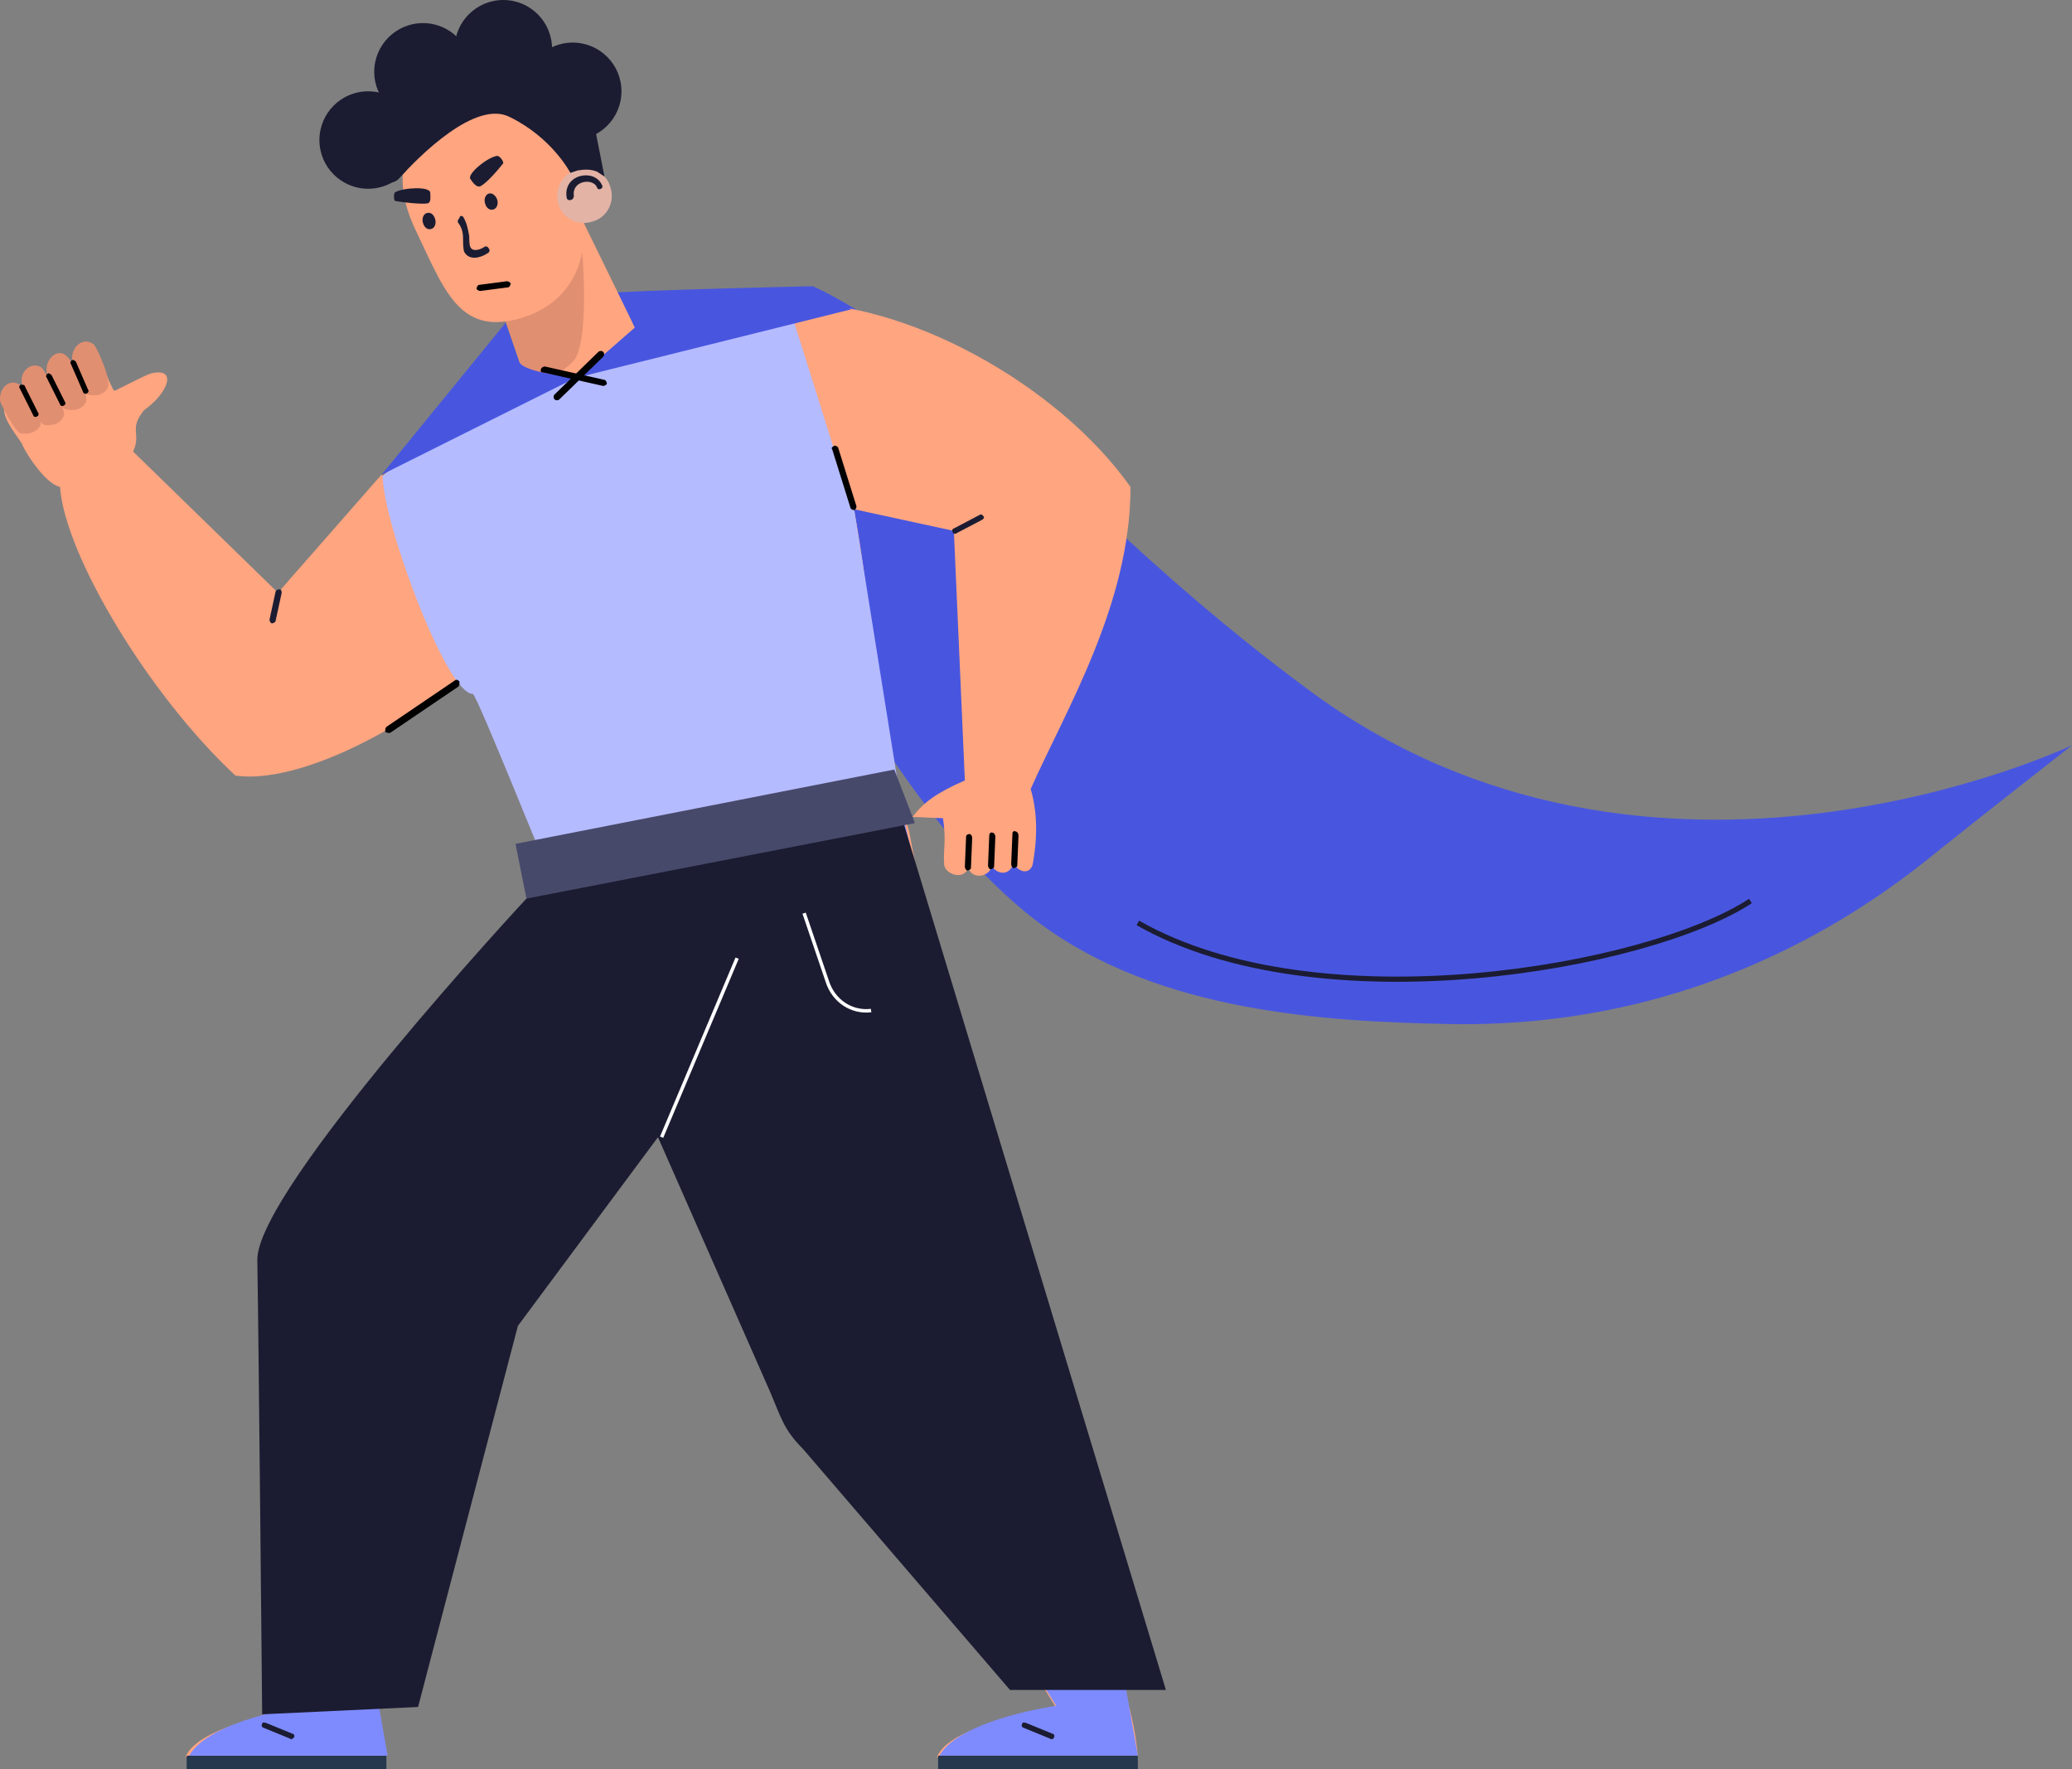 <?xml version="1.0" encoding="UTF-8"?><svg xmlns="http://www.w3.org/2000/svg" viewBox="0 0 299.7 255.96"><rect x="0" y="0" width="299.7" height="255.96" fill="#808080" stroke="none"/><defs><style>.d{fill:#e3b3a6;}.d,.e,.f,.g,.h,.i,.j{fill-rule:evenodd;}.k,.g{fill:#1b1c31;}.l,.f{fill:#7e8bfe;}.m{fill:#47496b;}.n{stroke:#fff;stroke-width:.5px;}.n,.o{fill:none;stroke-miterlimit:10;}.e{fill:#b5bbff;}.o{stroke:#1b1c31;stroke-width:.75px;}.p{fill:#4856df;}.h{fill:#ffa580;}.q{fill:#25384d;}.i{fill:#e18f71;}</style></defs><g id="a"/><g id="b"><g id="c"><g><g><g><path class="p" d="M76.33,45.98s2.47,12.68,8.28,19.03c7.57,8.1,19.73,11.1,28.01,20.26,7.75,8.46,19.2,34.35,37.7,48.27,17.26,12.86,41.22,14.27,59.37,14.62,37.87,.7,62.18-18.14,70.82-25.19,4.58-3.7,19.2-15.15,19.2-15.15,0,0-60.95,29.07-110.8-8.28-23.25-17.26-37.7-33.47-49.15-43.16-13.39-11.27-22.2-14.97-22.2-14.97,0,0-24.66,.53-31.18,1.06-6.52,.53-10.04,3.52-10.04,3.52Z"/><g><g><path class="h" d="M68.58,58.31c-5.81,4.58-12.86,10.39-13.39,10.57,0,6.34,25.54,51.09,24.84,59.37-11.45,14.44-31.88,27.83-40.52,54.61l4.4,63.95c-2.99,1.06-15.15,2.82-17.09,7.4h28.89c-.18-2.64-.88-6.34-1.76-8.98,12.68-30.12,18.67-42.45,10.92-57.6l36.82-28.71,2.99-1.23c4.58,12.51,9.51,24.84,12.51,31.53l35.41,57.6c-2.99,1.06-15.15,2.82-17.09,7.4h29.07c-.18-2.64-.88-6.34-1.76-8.98-3.52-27.3-5.28-50.73-19.55-61.66,.35-20.43-7.57-40.34-11.8-63.42-7.75-25.37-3.52-47.03-17.44-76.1-6.69,1.76-14.8,2.99-22.02,3.7l-7.57-15.5-.35,1.23-11.1,12.15,2.47,7.22-6.87,5.46Z"/><path class="l" d="M164.58,254.02l-2.11-11.98h-12.68l2.99,4.76s-13.92,1.94-16.91,7.22h28.71Z"/><path class="i" d="M80.03,126.83v1.23c-9.34,11.63-24.49,22.72-34.53,40.69,4.23,.53,10.22,.88,12.33,.88,5.99,0,3.7-.18,6.17,1.59,3.35,2.64,10.22,3.7,16.91,3.35l20.61-16.21,1.59-.7c1.94-8.1,3.35-17.97,3.35-23.08,.18-7.4-18.67-8.81-26.42-7.75Z"/><path class="f" d="M130.23,116.44l7.57,31.71c0,7.05-25.54,10.75-33.65,13.39-10.39,3.35-35.76-16.21-35.76-22.72l11.8-10.75,50.03-11.63Z"/><rect class="q" x="135.69" y="254.02" width="28.89" height="1.94"/><rect class="q" x="27" y="254.02" width="28.89" height="1.94"/><path class="i" d="M68.22,58.13c-.53,.35-1.06,.88-1.76,1.41h.18c4.58-.35,12.33-3.35,16.21-7.22,2.47-2.29,1.59-16.38,.88-19.38l-11.1,12.15,2.47,7.22-6.87,5.81Z"/><path class="h" d="M66.29,15.85c6.87-2.11,14.62,2.99,17.26,11.45s0,16.56-8.63,18.85c-8.63,2.29-10.75-4.4-14.97-13.21-4.05-8.81-.53-14.97,6.34-17.09Z"/><path class="g" d="M66.99,31.36c.53,.88,.7,1.76,.88,2.82,0,.18,0,1.41,.18,1.59,.35,.7,1.41,.35,1.94,0,.18-.18,.53-.18,.7,.18,.18,.18,.18,.53-.18,.7-1.06,.7-2.64,1.06-3.35-.18-.18-.35-.18-1.41-.18-1.94,0-.88-.18-1.59-.7-2.29-.18-.18,0-.53,.18-.7,0-.35,.35-.35,.53-.18Z"/><path class="g" d="M70.69,28.01c-.53,.18-.7,.88-.53,1.41,.18,.7,.7,1.06,1.23,.88s.7-.88,.53-1.41c-.18-.53-.7-1.06-1.23-.88Z"/><path class="g" d="M61.71,30.83c-.53,.18-.7,.88-.53,1.41,.18,.7,.7,1.06,1.23,.88s.7-.88,.53-1.41c-.18-.7-.7-1.06-1.23-.88Z"/><path class="g" d="M72.8,23.61c-.53,.7-2.47,2.99-3.35,3.35-.53,.18-1.06-.53-1.41-1.06-.53-.7,2.47-3.17,3.88-3.35,.35,0,.88,.7,.88,1.06Z"/><path class="g" d="M57.12,29.07c.88,.18,3.88,.53,4.76,.35,.53-.18,.35-1.06,.35-1.59-.18-.88-3.88-.7-5.11,0-.18,.18-.18,1.06,0,1.23Z"/><path class="d" d="M83.37,24.49c2.11-.7,4.4,.53,4.93,2.64,.7,2.11-.53,4.4-2.64,4.93-2.11,.7-4.4-.53-4.93-2.64-.53-1.94,.53-4.23,2.64-4.93Z"/><path class="g" d="M81.96,28.54c-.53-3.35,4.05-4.23,5.11-1.76,.18,.18,0,.53-.18,.53-.18,.18-.53,0-.53-.18-.53-1.41-3.7-1.06-3.35,1.23,0,.18-.18,.53-.35,.53-.35,.18-.7,0-.7-.35Z"/><path class="j" d="M69.28,41.22l4.05-.53c.18,0,.53,.18,.53,.35s-.18,.53-.35,.53l-4.05,.53c-.18,0-.53-.18-.53-.35s.18-.53,.35-.53Z"/><path class="h" d="M55.19,68.7l21.49,19.73c-10.57,13.21-31.71,25.37-42.63,23.78-12.51-11.63-24.66-31.88-25.37-41.75-2.29-.53-5.28-5.46-5.46-6.17-.7-1.23-2.64-3.35-2.64-5.11,0-3.52,10.57-4.4,14.09-6.17,.35-.18,1.59,3.7,1.94,3.52,2.47-1.23,4.58-2.29,5.11-2.47,4.05-1.06,2.64,2.82-.88,5.28-2.29,2.82-.35,3.35-1.59,5.99l20.96,20.43,14.97-17.09Z"/><path class="h" d="M66.64,98.3c-6.17,4.93-13.39,9.16-19.91,11.63-2.29-5.46-4.4-17.79-5.11-25.72l3.88-4.4c.35,.18,.53,.35,.53,.35,1.59,.7,14.8,12.86,20.61,18.14Z"/><path class="e" d="M114.02,43.86l-22.2,3.7c.53,4.93-14.97,9.86-16.56,4.93l-19.91,16.38c0,6.52,9.16,31.53,13.04,31.53,.53,0,10.57,25.19,11.8,27.83,13.39,9.69,42.63,2.47,50.21-11.63l-6.87-42.98-9.51-29.77Z"/><path class="i" d="M.05,58.13c.18,.53,2.11,4.4,2.99,4.58,1.41,.18,2.47-.35,2.82-1.23,.53-1.06-2.29-5.46-2.99-5.81-1.59-1.06-3.17,.7-2.82,2.47Z"/><path class="i" d="M3.22,55.67c.18,.53,2.47,5.64,3.17,5.81,1.41,.18,2.47-.35,2.82-1.23,.53-1.06-2.64-6.52-3.17-7.05-1.59-1.06-3.35,.7-2.82,2.47Z"/><path class="i" d="M6.74,53.73c0,.7,1.94,5.11,2.64,5.46,1.41,.35,2.47,0,2.99-.88,.7-1.06-1.94-6.17-2.64-6.69-1.23-1.41-3.17,.18-2.99,2.11Z"/><path class="i" d="M10.44,52.14c0,.7,1.41,4.76,2.11,4.93,1.41,.35,2.47,0,2.99-.88,.7-1.06-1.41-5.64-1.94-6.34-1.59-1.23-3.35,.35-3.17,2.29Z"/><path class="j" d="M3.57,55.84l1.94,3.88c.18,.18,0,.53-.18,.53-.18,.18-.53,0-.53-.18l-1.94-3.88c-.18-.18,0-.53,.18-.53s.53,0,.53,.18Z"/><path class="j" d="M7.45,54.26l1.94,3.88c.18,.18,0,.53-.18,.53-.18,.18-.53,0-.53-.18l-1.94-3.88c-.18-.18,0-.53,.18-.53,0-.18,.35,0,.53,.18Z"/><path class="j" d="M10.97,52.32l1.76,4.05c.18,.18,0,.53-.18,.53-.18,.18-.53,0-.53-.18l-1.76-4.05c-.18-.18,0-.53,.18-.53,0-.18,.35,0,.53,.18Z"/><path class="g" d="M40.74,85.79l-.88,4.05c0,.18-.35,.35-.53,.35s-.35-.35-.35-.53l.88-4.05c0-.18,.35-.35,.53-.35,.35,0,.35,.35,.35,.53Z"/><path class="h" d="M114.02,43.86c16.74-.53,38.93,11.63,49.5,26.6,0,16.91-9.34,32.24-14.44,43.69,.88,2.99,1.06,6.52,.35,10.57-.18,1.76-1.94,1.76-2.82,.18-.7,2.11-2.64,1.41-3.17,.35-.18,1.59-2.82,2.11-3.35,.35-.88,1.94-3.52,.7-3.52-.53-.18-2.11,.35-3.35-.18-6.69l-4.4-.18c1.59-2.11,3.52-3.52,7.57-5.28l-1.59-36.11-14.62-3.17-9.34-29.77Z"/><path class="j" d="M139.74,121.02l-.18,4.4c0,.18,.18,.53,.35,.53s.53-.18,.53-.35l.18-4.4c0-.18-.18-.53-.35-.53-.35,0-.53,.18-.53,.35Z"/><path class="j" d="M143.09,120.84l-.18,4.4c0,.18,.18,.53,.35,.53s.53-.18,.53-.35l.18-4.4c0-.18-.18-.53-.35-.53-.35-.18-.53,.18-.53,.35Z"/><path class="j" d="M146.44,120.67l-.18,4.4c0,.18,.18,.53,.35,.53s.53-.18,.53-.35l.18-4.4c0-.18-.18-.53-.35-.53-.35-.18-.53,0-.53,.35Z"/><path class="g" d="M142.03,75.22l-3.7,1.94c-.18,.18-.53,0-.53-.18-.18-.18,0-.53,.18-.53l3.7-1.94c.18-.18,.53,0,.53,.18,.18,0,.18,.35-.18,.53Z"/><path class="j" d="M120.37,65l2.64,8.46c0,.18,.35,.35,.53,.35s.35-.35,.35-.53l-2.64-8.46c0-.18-.35-.35-.53-.35-.35,.18-.53,.35-.35,.53Z"/><path class="j" d="M65.76,98.47l-9.86,6.69c-.18,.18-.18,.35-.18,.7,.18,.18,.35,.18,.7,.18l9.86-6.69c.18-.18,.18-.35,.18-.7-.18-.35-.53-.35-.7-.18Z"/><path class="g" d="M62.59,183.73l2.82,2.99c.18,.18,.18,.53,0,.7-.18,.18-.53,.18-.7,0l-2.82-2.99c-.18-.18-.18-.53,0-.7,.18-.18,.53-.18,.7,0Z"/><path class="g" d="M139.04,184.79l3.7-1.76c.18-.18,.53,0,.53,.18,.18,.18,0,.53-.18,.53l-3.7,1.76c-.18,.18-.53,0-.53-.18-.18-.18,0-.53,.18-.53Z"/><path class="l" d="M56.07,254.02l-2.11-11.98h-12.68l2.99,4.76s-13.92,1.94-16.91,7.22h28.71Z"/></g><path class="k" d="M129.88,116.44l-29.42,6.69-24.31,6.87s-39.11,42.1-38.93,52.32c.18,10.22,.7,65.71,.7,65.71l22.55-1.06,14.44-55.14,20.26-27.3,16.21,36.82c1.59,3.7,1.94,5.46,4.76,8.28l29.95,34.88h22.55l-38.75-128.07h0Z"/><path class="m" d="M76.15,130.01l56.19-10.92-2.99-7.75-54.79,10.75,1.59,7.93Z"/><path class="n" d="M95.7,164.53l10.92-25.9"/><path class="n" d="M116.31,132.12l3.35,9.86c.88,2.82,3.52,4.58,6.34,4.23"/><path class="k" d="M83.55,24.66c1.06-.18,1.94-.18,2.82,.18l1.06,.7-2.11-10.75c-.53-2.29-1.94-4.23-3.88-5.28-3.7-2.29-10.39-5.28-16.56-2.99-7.05,2.64-10.39,11.1-11.45,14.97-.35,1.06,0,2.29,.7,3.17l1.06,1.23c.7,.7,1.76,.7,2.47,0,2.99-3.35,11.1-11.45,16.03-8.98,6.17,2.99,8.81,8.1,8.81,8.1l1.06-.35Z"/></g><polygon class="p" points="83.55 54.61 123.18 44.74 119.66 43.51 89.71 42.63 91.83 47.39 83.55 54.61"/><path class="p" d="M75.09,52.32l-1.94-5.64-17.97,22.02,28.54-14.27c0,.18-7.93-.35-8.63-2.11Z"/><path class="o" d="M164.58,133.53h0c26.25,14.97,73.81,6.52,88.61-3.17"/></g><path class="j" d="M78.62,53.9l8.63,1.94c.18,0,.53-.18,.53-.35s-.18-.53-.35-.53l-8.63-1.94c-.18,0-.53,.18-.53,.35-.18,.35,0,.53,.35,.53Z"/><path class="j" d="M87.25,51.61l-6.34,6.17c-.18,.18-.53,.18-.7,0-.18-.18-.18-.53,0-.7l6.34-6.17c.18-.18,.53-.18,.7,0,.18,.18,.18,.53,0,.7Z"/></g><path class="g" d="M38.45,249.26l3.88,1.59c.18,0,.35,.35,.18,.53s-.35,.35-.53,.18l-3.88-1.59c-.18,0-.35-.35-.18-.53,0-.35,.35-.18,.53-.18Z"/><path class="g" d="M148.38,249.26l3.88,1.59c.18,0,.35,.35,.18,.53,0,.18-.35,.35-.53,.18l-3.88-1.59c-.18,0-.35-.35-.18-.53,0-.35,.35-.18,.53-.18Z"/><g><circle class="k" cx="82.84" cy="13.21" r="7.05"/><circle class="k" cx="72.8" cy="7.05" r="7.05"/><circle class="k" cx="61.18" cy="10.39" r="7.05"/><circle class="k" cx="53.25" cy="20.26" r="7.05"/></g></g></g></g></svg>